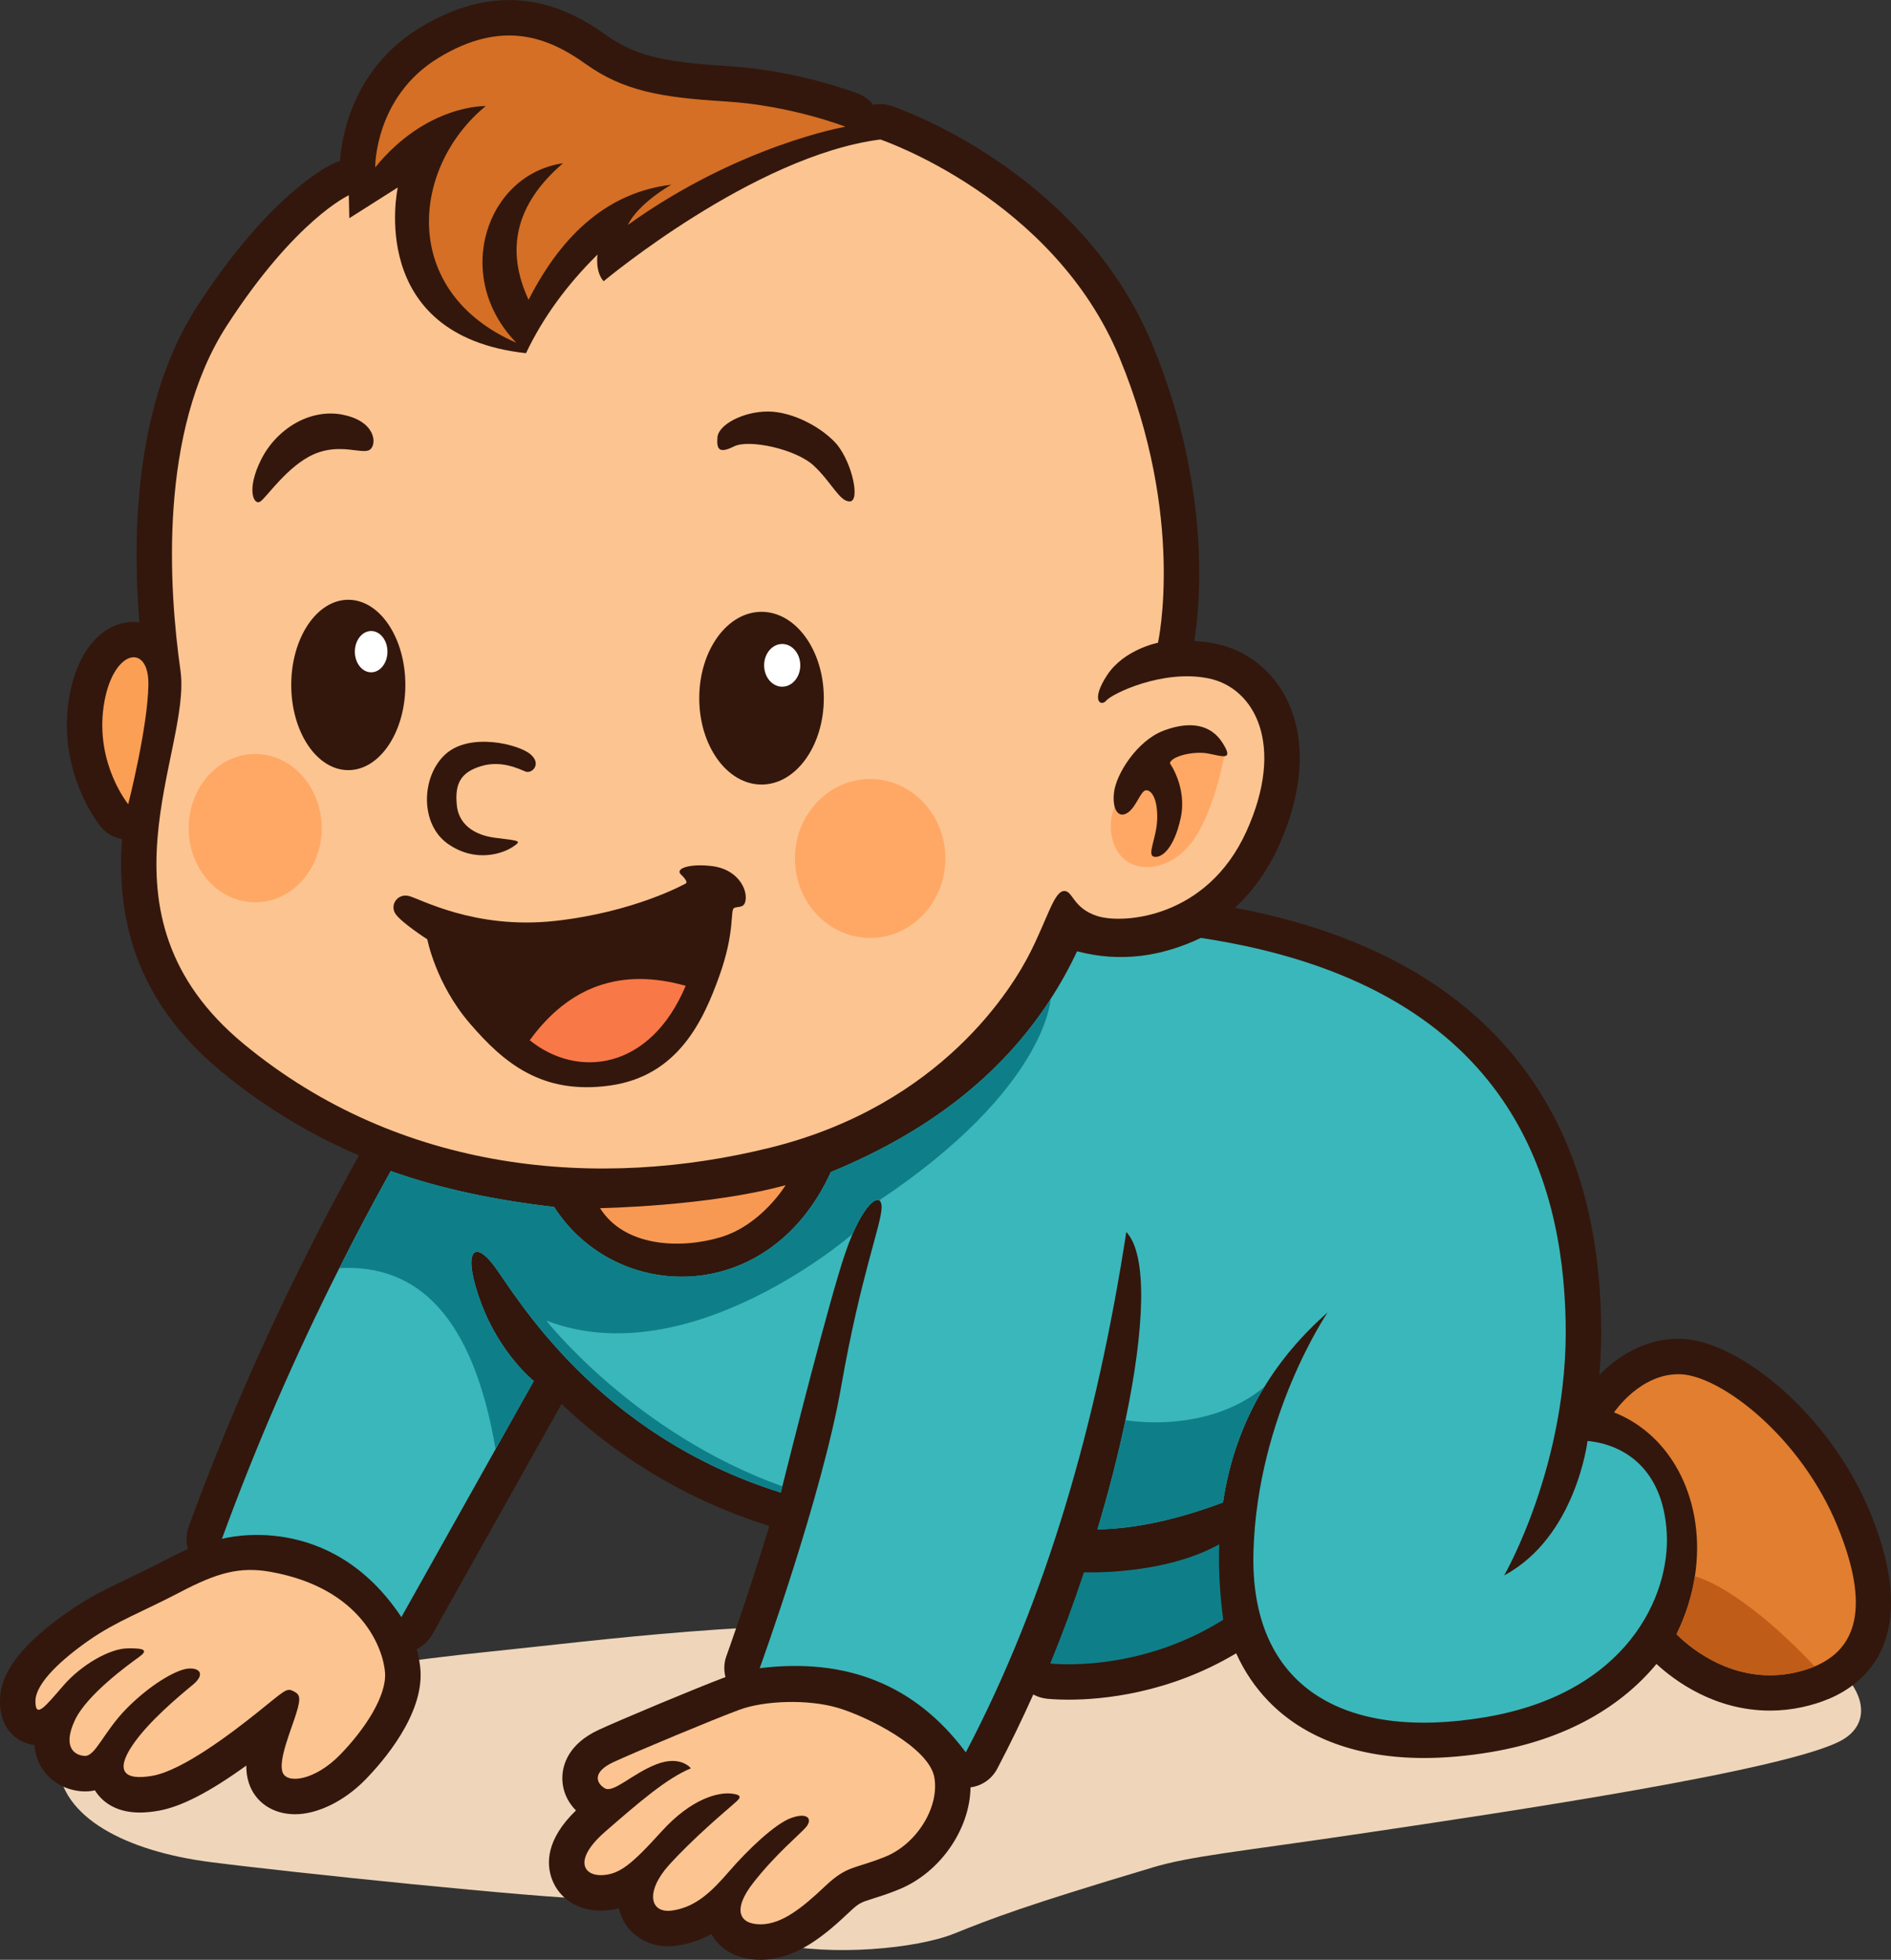 <?xml version="1.0" encoding="UTF-8"?>
<svg id="Layer_1" xmlns="http://www.w3.org/2000/svg" version="1.1" viewBox="0 0 640.33 663.57">
  <rect x="0" y="0" width="640.33" height="663.57" fill="#333333" stroke="none"/>
  <!-- Generator: Adobe Illustrator 29.5.1, SVG Export Plug-In . SVG Version: 2.1.0 Build 141)  -->
  <defs>
    <style>
      .st0 {
        fill: #bf5c18;
      }

      .st1 {
        fill: #f89953;
      }

      .st2 {
        fill: #3ab7bb;
      }

      .st3 {
        fill: #d46f25;
      }

      .st4 {
        fill: #fcc491;
      }

      .st5 {
        fill: #fb9f55;
      }

      .st6 {
        fill: #ffa865;
      }

      .st7 {
        fill: #fff;
      }

      .st8 {
        fill: #efd6ba;
      }

      .st9 {
        fill: #f97847;
      }

      .st10 {
        fill: #e17e2f;
      }

      .st11 {
        fill: #33170c;
      }

      .st12 {
        fill: #0e7f89;
      }
    </style>
  </defs>
  <path class="st8" d="M390.1,632.37c-43.21,12.91-54.19,17.18-66.97,22.32-12.78,5.14-41.42,7.78-61.17,3.3-19.75-4.48-43.8-14.69-61.92-15.04s-100.48-8.82-128.83-12.47-50.82-15.06-51.52-33.53c-.71-18.47,100.82-33.06,144.35-37.53,43.53-4.47,85.97-10.76,166.82-10.12,80.85.65,163.29-14.82,227.76-7.29,64.47,7.53,82.71,36.76,65.41,47s-115.41,24.71-160.41,31.41c-45,6.71-60.02,7.91-73.53,11.94Z"/>
  <g>
    <path class="st11" d="M633.4,512.42c-13.82-33.9-44.73-58.36-63.82-59.1-.42-.02-.83-.02-1.25-.02-12.34,0-21.5,6.9-26.76,12.26.51-5.96.74-12.14.6-18.51-.75-34.04-8.99-61.47-25.19-83.87-20.69-28.6-53.9-47.35-98.79-55.81,5.74-5.34,10.86-12.2,14.79-20.86,8.52-18.78,9.44-36.55,2.59-50.05-4.88-9.61-13.55-16.35-23.78-18.48-2.36-.49-4.83-.8-7.37-.92,1.84-11.37,6.08-51.36-14.23-100.45-24.22-58.54-85.65-79.85-88.25-80.72-1.24-.42-2.53-.63-3.84-.63-.51,0-1.01.03-1.52.1-.29.04-.59.09-.88.13-1.29-1.63-3-2.95-5.04-3.75-.82-.32-20.46-7.91-44.27-9.36-22.42-1.37-31.66-3.73-41.18-10.53-7.11-5.08-18.25-11.83-32.83-11.83-9.86,0-20.04,3.16-30.24,9.39-23.12,14.11-26.53,37.73-27.02,45.14-.66.17-1.32.38-1.95.67-2.17.98-21.93,10.66-46.44,48.54-20.72,32.03-22.07,75.75-19.53,106.95-.64-.08-1.28-.13-1.92-.13-11.11,0-19.78,10.65-22.09,27.12-3.43,24.44,10.38,41.54,10.97,42.26,1.84,2.24,4.4,3.68,7.16,4.17-1.74,24.93,3.31,53.6,33.49,78.57,14.22,11.76,29.9,21.3,46.73,28.52-4.74,8.54-9.32,17.1-13.65,25.53-1.25,2.42-2.48,4.84-3.69,7.24,0,0,0,0,0,0h0s0,.01,0,.02c-15.26,30.25-28.83,61.53-40.32,92.95-.9,2.47-.95,5.11-.22,7.55-2.72,1.18-5.49,2.54-8.35,4.04-4.13,2.17-7.88,3.96-11.51,5.7-7.02,3.36-13.65,6.54-20.4,11.24C2.52,560,.05,569.78,0,575.87c-.01,1.77-.05,7.17,4.04,11.29,2.07,2.08,4.72,3.36,7.59,3.68.26,3.09,1.22,5.53,2.29,7.36,2.83,4.83,7.85,7.86,13.77,8.32.37.03.74.04,1.11.04,1.19,0,2.3-.13,3.34-.37,1.94,3.13,6.26,7.52,15.2,7.52,1.95,0,4.03-.2,6.36-.61,7.58-1.33,17.17-6.25,29.7-15.29-.01,2.03.24,4.01.87,5.92,2.14,6.52,8.13,10.56,15.64,10.56s16.6-4.36,23.74-11.65c6-6.13,19.84-22.02,18.72-37.22-.16-2.12-.57-4.51-1.28-7.06,2.2-1.05,4.07-2.75,5.3-4.95l42.53-75.84,1.23-2.19c2.04,1.93,4.18,3.88,6.43,5.82.23.2.47.4.71.6.9.77,1.81,1.54,2.74,2.31.37.3.76.6,1.13.91.82.66,1.64,1.33,2.48,1.98.46.36.95.72,1.42,1.08.78.59,1.55,1.19,2.35,1.78.56.41,1.14.82,1.71,1.22.74.54,1.48,1.07,2.24,1.6.61.43,1.25.85,1.88,1.27.74.5,1.48,1.01,2.24,1.51.67.44,1.37.87,2.06,1.31.74.47,1.47.95,2.23,1.41.73.45,1.49.89,2.24,1.34.74.44,1.47.89,2.22,1.32.79.45,1.6.89,2.41,1.34.74.41,1.48.83,2.23,1.24.83.44,1.69.87,2.53,1.31.77.4,1.52.8,2.3,1.19.86.43,1.74.84,2.62,1.26.8.38,1.58.77,2.39,1.14.91.42,1.84.82,2.76,1.22.81.36,1.61.72,2.43,1.07.95.4,1.93.79,2.9,1.18.83.33,1.64.68,2.49,1,.98.38,1.99.74,2.99,1.1.86.32,1.71.64,2.59.95,1.01.35,2.05.68,3.08,1.02.85.28,1.69.58,2.55.85-7.19,23.7-14.41,43.69-14.53,44.02-.84,2.32-.92,4.8-.31,7.12-9.47,3.54-35.69,14.51-42.97,17.89-10.29,4.78-12.1,11.87-12.26,15.67-.19,4.36,1.48,8.46,4.6,11.59-10.15,9.83-10.09,18.03-8.12,23.31,2.45,6.55,8.76,10.61,16.48,10.61.25,0,.5,0,.75-.01,1.92-.07,3.72-.32,5.44-.75.24,1.07.59,2.12,1.04,3.13,2.65,5.98,8.64,9.7,15.63,9.7h0c1.12,0,2.28-.09,3.45-.28,4.22-.66,7.89-2.03,11.17-3.85,3.11,5.55,9.11,8.71,16.64,8.7h.34c11.87-.15,21.55-8.38,29.69-16.08,3.31-3.13,3.93-3.33,7.98-4.6,2.21-.7,4.96-1.56,8.65-3.04,14.18-5.69,24.26-20.45,24.47-34.65,3.84-.51,7.22-2.83,9.03-6.29,4.29-8.16,8.36-16.54,12.22-25.16,1.32.72,2.78,1.21,4.31,1.4.5.06,3.21.36,7.62.36h0c11.54,0,33.99-2.08,56.77-15.7,2.76,6.12,6.43,11.56,11.02,16.29,12.16,12.54,30.33,19.16,52.56,19.16,7.17,0,14.85-.68,22.82-2.03,25.95-4.39,44.31-15.76,55.92-29.81,6.26,5.77,19.8,15.79,38.45,15.79,1.84,0,3.68-.1,5.53-.3,1.84-.2,3.68-.5,5.5-.9,3.17-.69,6.13-1.62,8.77-2.74,0,0,.01,0,.02,0,0,0,.01,0,.02,0,0,0,.01,0,.02,0,12.72-5.36,31.4-20.64,14.19-62.85Z"/>
    <path class="st4" d="M392.12,217.63s-11.47,2.21-17.21,10.94c-5.74,8.74-2.12,10.85-.26,8.6s19.16-10.69,34.69-7.46c15.53,3.24,26,22.53,12.71,51.82-13.29,29.29-41.47,31.35-50.24,28.71-8.76-2.65-8.47-9-11.7-8.53-3.24.47-5.41,9.18-11.24,20.76-5.82,11.59-29.76,51.59-87.82,66.06-58.06,14.47-125.47,8.82-178.59-35.12-53.12-43.94-17.47-99-21.35-126.35s-7.59-80.82,15.71-116.82c23.29-36,41.29-44.12,41.29-44.12l.18,7.76,16.41-10.41s-11.12,50.12,43.41,56.12c5.82-12.24,14.01-23.32,24.22-33.4,0,0-.88,5.78,2.07,9.04,0,0,50.82-42.53,93.71-48,0,0,58.59,19.76,81,73.94,22.41,54.18,13.01,96.44,13.01,96.44Z"/>
    <path class="st11" d="M232.22,299.13s-17.29,9.76-44.47,12.71c-27.18,2.94-45.65-7.65-49.4-8.49s-6.35,3-4.5,5.96,10.85,8.74,10.85,8.74c0,0,2.82,15,14.34,28.41,11.51,13.41,24.47,24.32,47.53,21.09,23.06-3.24,31.59-22,37-37.06,5.41-15.06,3.62-22.28,4.99-23.03s3.97.4,3.97-3.62-3.66-9.66-11.43-10.59c-7.76-.93-12.57.88-10.54,2.82s2.13,2.81,1.66,3.06Z"/>
    <path class="st9" d="M179.38,352.22c13.39-18.43,31-24.58,52.81-18.43-12.11,28.74-36.72,31.44-52.81,18.43Z"/>
    <path class="st11" d="M116.15,140.43c-11.3-2.25-22.6,4.92-27.74,15.21-5.14,10.28-2.43,15.62-.26,14.17s9.22-12.09,18.13-16.01c8.91-3.93,16.5.22,18.97-1.54,2.47-1.76,2.05-9.6-9.1-11.81Z"/>
    <path class="st11" d="M283.56,150.68c5.14,6.54,7.71,18.98,4.22,19.1s-6.15-6.45-12.23-12.11c-6.09-5.67-21.96-9.01-26.92-6.55-4.96,2.46-6.05,1.27-5.69-3.05.36-4.32,8.79-8.77,17.18-8.73,8.38.04,18.49,5.48,23.45,11.34Z"/>
    <path class="st11" d="M167.38,283.63c8.89,1.1,9.36,1.01,6.3,3.09s-12.38,5.69-21.97-.97-9.14-22.92-.84-30.4c8.29-7.47,24.71-3.35,28.71,0s.53,6.76-1.65,5.88-8.19-3.88-14.93-1.85c-6.75,2.03-9.13,5.68-8.3,13.38.82,7.71,7.98,10.27,12.68,10.86Z"/>
    <path class="st6" d="M388.26,257.91c-8.03,7.75-14.74,17.45-11.15,27.69,3.59,10.25,16.79,10.71,25.37.92,8.58-9.78,12.37-31.94,12.37-31.94l-17.45-4.15-9.14,7.48Z"/>
    <g>
      <ellipse class="st11" cx="257.87" cy="236.4" rx="21.09" ry="29.24"/>
      <ellipse class="st11" cx="117.94" cy="231.92" rx="19.32" ry="28.84"/>
    </g>
    <g>
      <ellipse class="st7" cx="264.87" cy="225.28" rx="6.12" ry="7.23"/>
      <ellipse class="st7" cx="125.68" cy="220.65" rx="5.52" ry="6.99"/>
    </g>
    <ellipse class="st6" cx="294.65" cy="290.67" rx="25.47" ry="26.9"/>
    <ellipse class="st6" cx="86.41" cy="280.4" rx="22.52" ry="25.11"/>
    <path class="st5" d="M43.42,272.3s-11.08-13.47-8.35-32.97c2.74-19.5,15.44-22.07,15.18-7.42-.26,14.65-6.83,40.38-6.83,40.38Z"/>
    <path class="st1" d="M203.19,409.07s36.64-.6,62.83-7.78c0,0-8.12,13.48-22.04,17.63-13.91,4.15-32.67,3.11-40.79-9.85Z"/>
    <path class="st3" d="M164.46,35.92s-19.92-.68-37.42,20.76c0,0-.23-23.86,21.36-37.04,21.59-13.18,37.12-7.12,49.85,1.97s25.23,11.39,47.42,12.74c22.2,1.35,40.62,8.56,40.62,8.56,0,0-35.9,6.17-73.66,33.23,0,0,2.41-6.29,14.65-13.59-20.62,2.47-36.54,15.87-48.29,38.97-7.77-16.71-4.68-32.21,11.65-46.24-25.79,3.72-37.76,38.12-15.79,60.79-39.74-17.35-35.57-59.49-10.38-80.15Z"/>
    <path class="st2" d="M502.98,581.42c-48,8.12-79.94-10.23-78.53-56.29,1.41-46.06,25.12-80.76,25.12-80.76-8.89,7.82-15.96,16.26-21.41,25.2h-.01c-7.48,12.23-11.96,25.39-14.02,39.13v.02c-7.47,2.79-14.77,5.01-21.86,6.57-7.1,1.56-13.99,2.44-20.65,2.55,3.8-12.68,7.03-25.25,9.49-37.01,6.41-30.65,7.63-55.87.28-63.7-10.05,65.22-27.26,124.69-54.35,176.21-17.23-23.16-40.74-32.09-69.79-28.5,0,0,21.09-58.15,27.61-95.47,6.53-37.33,13.68-54.98,13.68-60.62,0-1.22-.3-2.01-.82-2.31-1.57-.9-5.17,2.49-9.02,11.38-.83,1.92-1.67,4.1-2.51,6.55-5.35,15.64-18.47,67.7-21.27,78.88-.34,1.36-.53,2.12-.53,2.12-62.64-19.59-89.64-66.71-96.88-76.5-7.23-9.8-11.03-4.95-4.59,12.35,6.44,17.29,17.83,26.38,17.83,26.38l-12.94,23.07-31.89,56.87c-24.25-36.46-59.97-26.7-60.78-26.48,11.54-31.57,24.84-62.1,39.77-91.69,5.57-11.09,11.38-22.04,17.4-32.87,16.89,6.03,35.49,9.87,55.32,12.16,21,32.7,72.88,33.88,93.71-11.82,31.79-13.07,57.25-31.97,74.41-58.55v-.02c3.31-5.1,6.3-10.49,8.97-16.17,14.66,3.85,28.57,1.82,41.91-4.53,104.65,15.74,122.47,81.38,123.53,129.74,1.06,48.35-20.82,86.11-20.82,86.11,24.35-13.05,28.23-45.53,28.23-45.53,12.71,1.24,25.59,9.71,26.82,31.06,1.24,21.36-13.41,54.36-61.41,62.47Z"/>
    <path class="st12" d="M355.75,338.29s-1.3,30.23-58.03,68.15c-1.57-.9-5.17,2.49-9.02,11.38,0,0-55.19,48.02-103.72,29.31,0,0,30,38.29,79.94,56.12-.34,1.36-.53,2.12-.53,2.12-62.64-19.59-89.64-66.71-96.88-76.5-7.23-9.8-11.03-4.95-4.59,12.35,6.44,17.29,17.83,26.38,17.83,26.38l-12.94,23.07c-7.7-45.21-26.52-62.69-52.9-61.3,5.57-11.09,11.38-22.04,17.4-32.87,16.89,6.03,35.49,9.87,55.32,12.16,21,32.7,72.88,33.88,93.71-11.82,31.79-13.07,57.25-31.97,74.41-58.55Z"/>
    <path class="st12" d="M412.85,522.89s0,0,0,0c-19.01,10.61-45.81,9.48-45.81,9.48-3.49,10.51-7.33,20.93-11.4,30.87,0,0,29.34,3.54,58.58-14.81-1.16-8.63-1.65-17.17-1.37-25.55Z"/>
    <path class="st12" d="M428.15,469.57c-7.48,12.23-11.96,25.39-14.02,39.13v.02c-7.47,2.79-14.77,5.01-21.86,6.57-7.1,1.56-13.99,2.44-20.65,2.55,3.8-12.68,7.03-25.25,9.49-37.01,0,0,27.36,5.1,47.04-11.26Z"/>
    <path class="st4" d="M91.73,532.23c-10.72-1.93-18.42.4-30.86,6.92-12.44,6.52-21.5,9.8-30.62,16.15s-18.21,14.51-18.25,20.65,3.26,1.94,9.44-5.21c6.18-7.15,15.72-12.5,21.66-12.62,5.94-.12,7.15.65,3.97,2.94-3.18,2.29-17.69,12.68-21.75,21.46-4.06,8.78-.42,11.74,3.29,12.02s6.49-8.23,14.4-16.19,16.47-12.88,20.47-13.35c4-.47,6.26,1.79,1.79,5.47-4.47,3.68-15.12,12.49-20.54,20.65-5.43,8.16-3.18,11.91,6.88,10.15,10.06-1.76,26.43-14.15,35.54-21.44,9.12-7.29,9.79-8.38,12.03-7.29,2.24,1.09,2.91,1.88,1.12,7.65s-6.03,15.59-4.65,19.79c1.38,4.21,10.97,2.88,19.41-5.74,8.44-8.62,15.91-20,15.32-27.94-.59-7.94-7.75-28.5-38.67-34.07Z"/>
    <path class="st4" d="M233.96,598.74s-3.42-4.52-11.58-1.41c-8.16,3.12-14.61,9.87-17.54,8.19-2.93-1.68-4.46-5.47,2.9-8.89s34.31-14.67,42.72-17.75c8.4-3.09,23.1-3.61,33.18-.64,10.08,2.96,30.99,13.48,32.75,23.59s-6,22.59-16.71,26.88c-10.71,4.29-12.76,2.82-20.41,10.06-7.65,7.24-14.49,12.71-21.59,12.79s-10.06-4.63-2.47-14.25c7.59-9.62,15.31-15.93,17.65-18.57,2.34-2.65.88-5.21-4.76-3.26-5.65,1.94-15.06,11.06-21.09,18.03-6.03,6.97-11.29,12.12-19.18,13.35-7.88,1.24-9.41-6.41-1.24-15.44,8.18-9.03,19.09-18.21,21.41-20.24s4.21-3.35-.26-3.88-13.57,1.6-23.76,12.85c-10.19,11.25-14.26,14.56-20.26,14.76-6,.21-9.88-5.09,1.35-14.85,11.24-9.76,20.66-17.92,28.89-21.33Z"/>
    <path class="st10" d="M614.5,564.23c-2.03.86-4.27,1.55-6.69,2.08-19.59,4.29-34.57-7.41-40.11-12.97,3.18-6.49,5.22-13.1,6.22-19.59,3.84-24.68-7.24-47.62-27.37-55.52,0,0,8.96-13.45,22.55-12.92,13.59.53,40.71,21.06,53.18,51.64,10.93,26.81,6.63,41.23-7.78,47.28Z"/>
    <path class="st0" d="M614.5,564.23c-2.03.86-4.27,1.55-6.69,2.08-19.59,4.29-34.57-7.41-40.11-12.97,3.18-6.49,5.22-13.1,6.22-19.59,0,0,14.52,2.93,40.58,30.48Z"/>
    <path class="st11" d="M396.15,258.45s5.9,8.21,3.66,18.51-6.41,13.65-9.01,13.12c-2.6-.53.97-6.44,1.06-13.06s-1.92-9.49-3.75-9.44-3.2,5.4-6.11,7.5c-2.91,2.1-5.43-.33-4.79-6.62s7.84-17.68,16.78-21.06c8.94-3.38,15.98-2.15,19.95,4.07,3.97,6.22.15,4.61-4.85,3.66-5.01-.95-12.65,1.01-12.93,3.32Z"/>
  </g>
</svg>